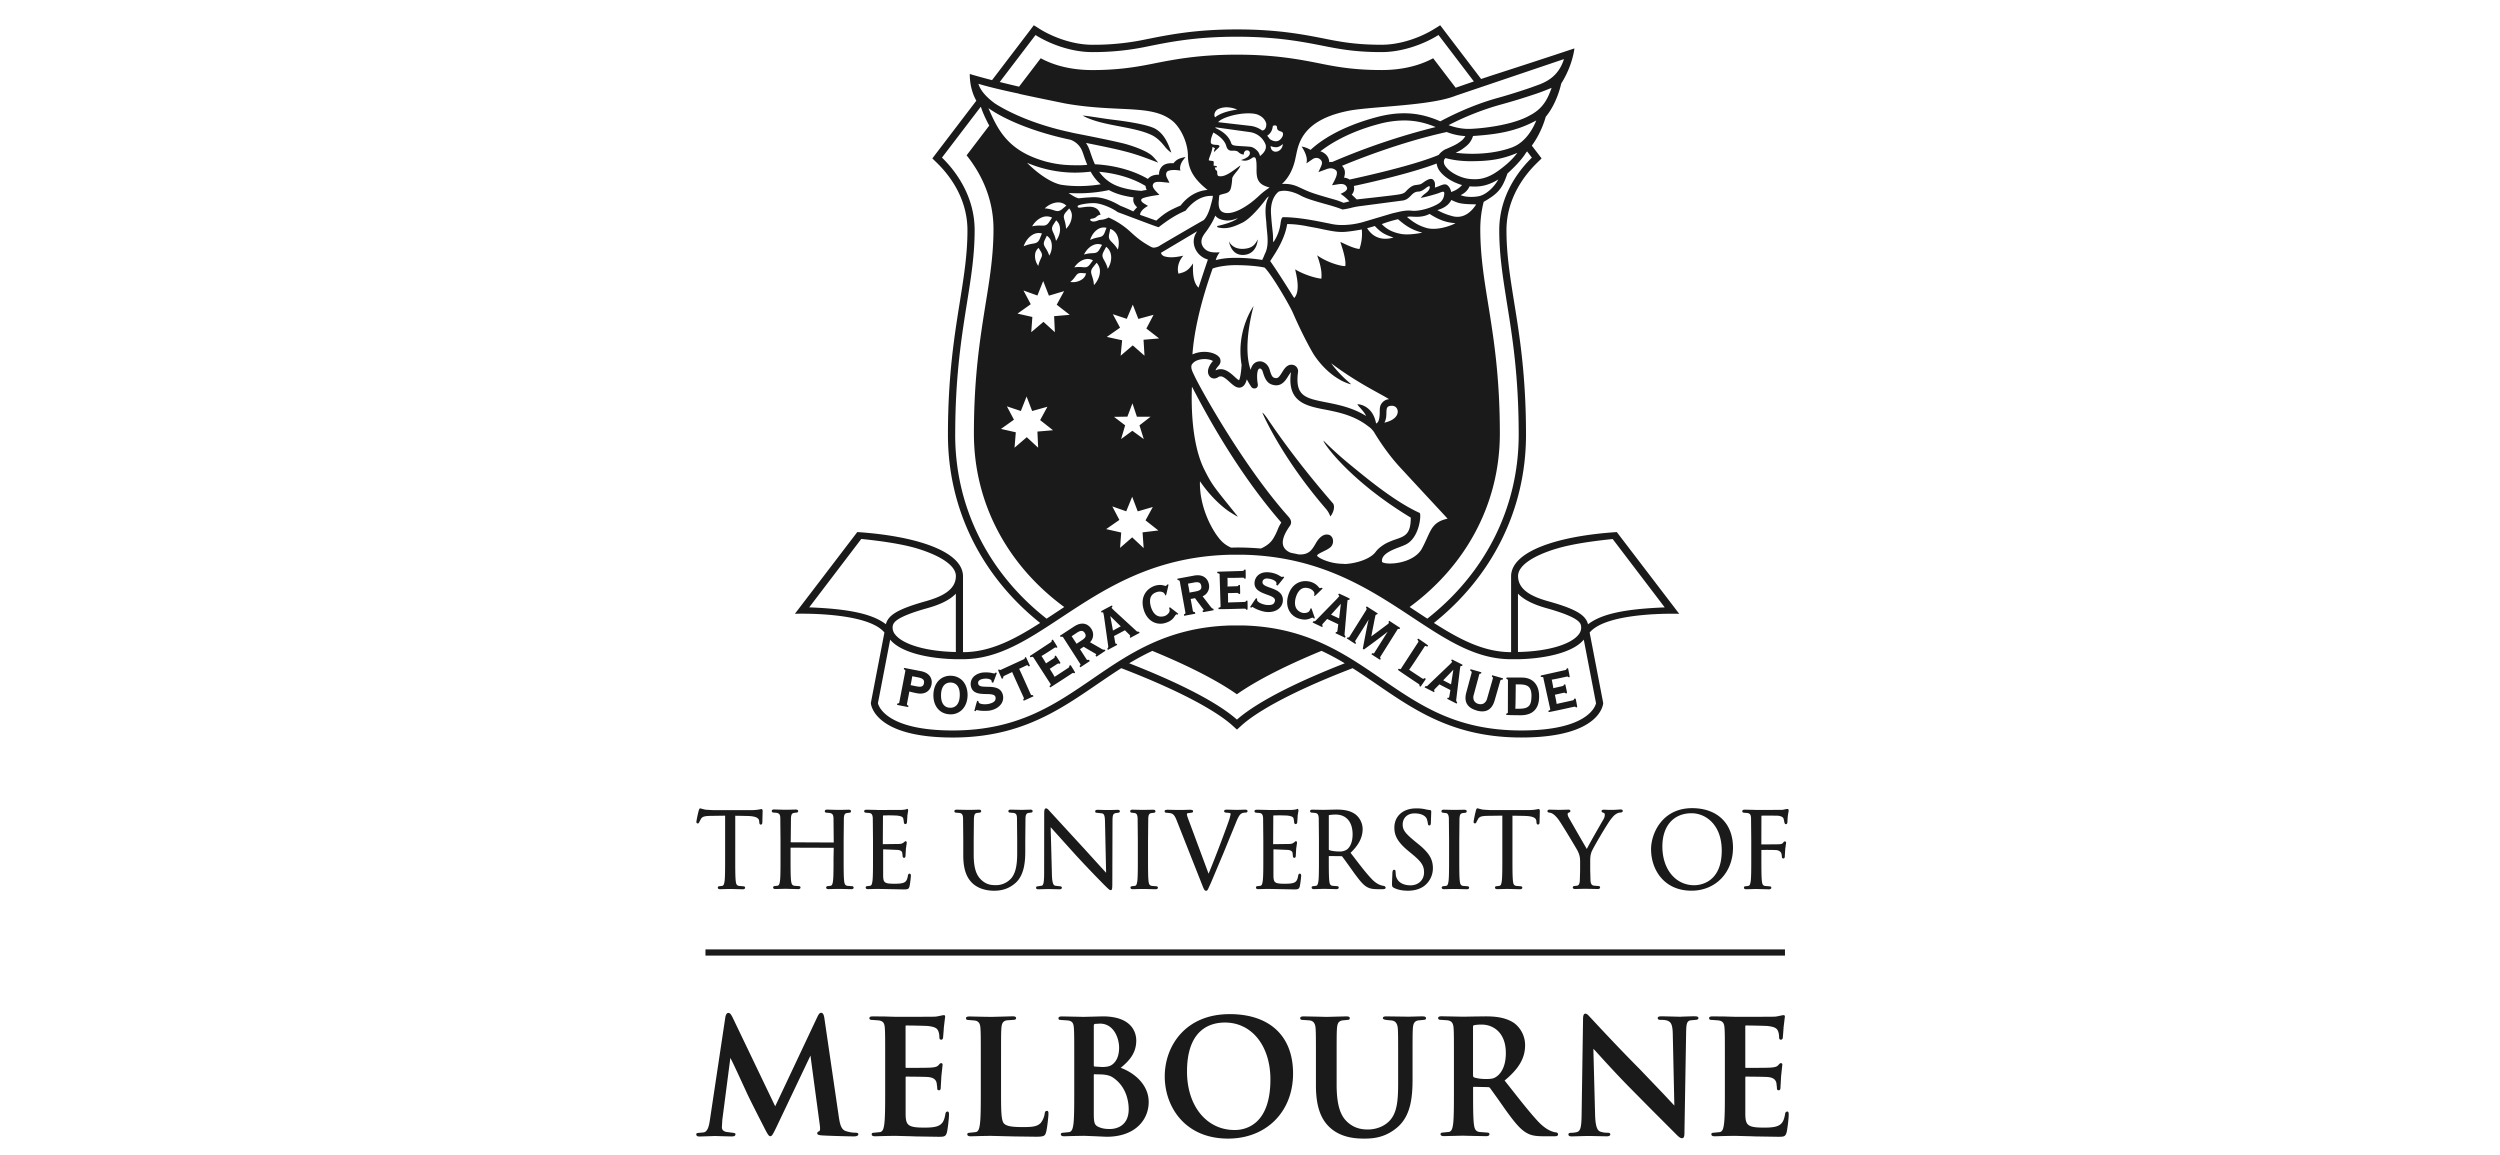 <svg xmlns="http://www.w3.org/2000/svg" width="119" height="55" fill="none"><g fill="#1A1A1A" clip-path="url(#a)"><path d="M78.591 40.427c0 .949.6 1.97 1.925 1.97 1.145 0 1.975-.863 1.975-2.048s-.78-1.881-1.947-1.881c-1.423 0-1.954 1.204-1.954 1.959zm1.922-1.717c.692 0 1.442.558 1.442 1.777 0 1.571-1.089 1.65-1.307 1.65-.893 0-1.519-.761-1.519-1.845 0-.976.53-1.578 1.386-1.582zm4.555 14.203c-.07 0-.09.054-.1.128-.053.31-.14.458-.326.543-.19.09-.505.09-.692.09-.77 0-.859-.125-.873-.614v-1.756c0-.057.014-.057.026-.057.166 0 .912.007 1.053.02.236.025.36.111.4.28l.023.199.004.067q0 .083.085.085c.084 0 .084-.104.084-.16l.014-.243.014-.262.05-.468.01-.081q0-.077-.07-.078c-.043 0-.074.036-.124.094-.07.081-.18.103-.353.117-.11.01-.53.014-1.186.014-.024 0-.031-.007-.031-.064V48.87c0-.057.017-.057.03-.057.145 0 .926.013 1.053.027.374.047.434.135.483.262a.8.8 0 0 1 .043.263c0 .037 0 .125.084.125.074 0 .09-.075.093-.097l.027-.343.01-.154.05-.414.01-.075c.007-.067-.02-.085-.063-.085-.06-.003-.296.068-.433.071-.103.007-1.34.007-1.855.007l-.38-.01-.088-.004-.604-.006c-.089 0-.183.007-.183.084 0 .085.09.085.144.085l.286.021c.263.031.293.175.307.41.014.24.014.447.014 1.592v1.32c0 .69 0 1.285-.04 1.599-.027.2-.06.367-.2.397l-.266.027c-.08.007-.137.007-.137.078 0 .094.123.094.166.094l.513-.014.423-.007.773.02.216.008 1.07.017c.28 0 .363 0 .42-.211.04-.154.1-.66.1-.839 0-.074 0-.154-.078-.154zm-11.016.989-.017-.003c-.12-.025-.41-.087-.813-.508-.377-.404-.809-.95-1.352-1.642 0 0-.234-.293-.25-.317.682-.565.975-1.067.975-1.685a1.32 1.32 0 0 0-.513-1.043c-.416-.286-.929-.325-1.378-.325l-.506.006-.547.01-.296-.006-.72-.014c-.084 0-.18.007-.18.085 0 .085.1.085.146.085l.286.02c.243.028.293.172.307.411.013.24.013.447.013 1.592v1.32c0 .686 0 1.281-.036 1.595-.027.2-.06.367-.2.397l-.264.027c-.067.007-.137.007-.137.078 0 .094.123.094.166.094l.603-.014.3-.007.24.007.852.017c.04 0 .167 0 .167-.093 0-.025-.01-.078-.107-.078l-.36-.028c-.2-.024-.25-.161-.276-.397-.036-.313-.036-.914-.036-1.605v-.104c0-.031.01-.044.043-.044l.647.014c.053 0 .089.007.12.047l.356.495.379.54c.434.602.71.941 1.025 1.11.2.11.4.147.806.147h.509c.05 0 .16 0 .16-.094 0-.031-.021-.078-.107-.097zm-2.805-2.666c-.126.094-.219.125-.516.125-.212 0-.42-.028-.558-.074-.04-.018-.054-.04-.057-.118v-2.285c0-.053.01-.074.053-.085a1.8 1.8 0 0 1 .39-.027c.416 0 1.119.285 1.119 1.356 0 .69-.27.992-.432 1.11zm9.401-2.863-.543.017-.134.007-.26-.007-.59-.014c-.09 0-.213 0-.213.085 0 .075.074.085.138.085.102 0 .23 0 .339.044.156.067.233.181.24.66l.074 3.377-.017-.02-.523-.559-1.103-1.153c-1.13-1.135-2.292-2.399-2.304-2.41l-.07-.074c-.089-.097-.145-.161-.22-.161-.099 0-.109.154-.109.272l-.067 4.448c-.007.646-.04.857-.22.915a1 1 0 0 1-.272.036c-.04 0-.137 0-.137.078 0 .093.106.093.18.093l.622-.017h.333l.668.014c.06 0 .19 0 .19-.094 0-.078-.102-.078-.145-.078a.9.9 0 0 1-.333-.053c-.159-.057-.233-.3-.246-.818 0 0-.081-3.052-.081-3.12.043.037.153.158.153.158.313.347.965 1.067 1.608 1.717l.985.996 1.209 1.21c.084.085.176.172.266.172.102 0 .113-.125.113-.25l.08-4.74c.007-.421.02-.586.213-.622l.22-.02c.116-.008.152-.028.152-.086 0-.085-.113-.085-.19-.085zm-35.55 4.54c-.07 0-.089.054-.1.128-.052.31-.141.458-.325.543-.19.09-.506.09-.692.09-.77 0-.86-.125-.873-.614v-1.756c0-.057.014-.057.024-.057.166 0 .912.007 1.053.02.236.025.36.111.399.28l.026.199.003.067q0 .083.084.085c.084 0 .084-.104.084-.16l.014-.243.014-.262.05-.468.01-.081c0-.05-.026-.078-.07-.078s-.074.036-.124.094c-.07.081-.18.103-.353.117-.11.01-.53.014-1.187.014-.024 0-.03-.007-.03-.064V48.87c0-.057.017-.057.03-.057.146 0 .926.013 1.053.027.374.047.435.135.483.262a.8.8 0 0 1 .043.263c0 .037 0 .125.086.125.074 0 .087-.075.09-.097l.028-.343.01-.154.05-.414.01-.075c.007-.067-.02-.085-.063-.085-.06-.003-.296.068-.434.071-.102.007-1.338.007-1.854.007l-.38-.01-.087-.004-.603-.006c-.09 0-.184.007-.184.084 0 .085.093.085.145.085l.286.021c.262.031.293.175.307.41.013.24.013.447.013 1.592v1.32c0 .69 0 1.285-.04 1.599-.026.2-.06.367-.2.397l-.265.027c-.08.007-.137.007-.137.078 0 .094.123.094.166.094l.512-.014.424-.007.773.02.216.008 1.07.017c.279 0 .363 0 .42-.211.039-.154.099-.66.099-.839 0-.074 0-.154-.077-.154zm8.246-2.083c.445-.364.742-.728.742-1.306 0-.267-.113-1.145-1.601-1.145l-.374.01-.536.014-.287-.007-.725-.014c-.084 0-.18.007-.18.085 0 .085.06.078.144.085l.287.02c.265.025.293.176.306.411.014.243.014.447.014 1.592v1.32c0 .686 0 1.282-.036 1.595-.027.2-.063.367-.2.397l-.264.028c-.074.003-.138.007-.138.078 0 .093.124.093.167.093l.512-.014.424-.007.553.021.29.014.233.01c1.385 0 2.003-.831 2.003-1.655s-.686-1.393-1.336-1.629zm-1.279-1.982c0-.081.014-.1.053-.11l.24-.014c.665 0 .912.703.912 1.145 0 .35-.103.621-.297.78-.13.115-.303.14-.522.14l-.347-.022c-.025-.003-.039-.01-.039-.064zm.783 4.893c-.17 0-.339-.007-.536-.09-.226-.093-.247-.21-.247-.7v-1.78c0-.031.01-.036.024-.036l.317.007c.283.013.453.06.607.174.643.458.713 1.189.713 1.481 0 .896-.732.943-.88.943zm5.682-5.468c-2.12 0-3.088 1.535-3.088 2.962s.943 2.962 3.014 2.962c1.822 0 3.094-1.275 3.094-3.099s-1.155-2.826-3.02-2.826zm.236 5.515c-1.335 0-2.264-1.145-2.264-2.783 0-2.032 1.133-2.335 1.811-2.332 1.272 0 2.159 1.11 2.159 2.706 0 2.174-1.195 2.41-1.706 2.41m8.938-5.412-.636.017-1.07-.014c-.084 0-.173.007-.173.085 0 .085.233.09.406.108.213.02.294.175.307.41.014.24.014.447.014 1.592v.939c0 .803-.03 1.453-.423 1.85-.357.36-.827.4-1.013.4-.26 0-.594-.037-.92-.303-.296-.246-.572-.64-.572-1.835v-1.053c0-1.145 0-1.35.014-1.592.017-.275.08-.377.262-.41l.213-.02c.06-.008.137 0 .137-.086 0-.078-.096-.085-.18-.085l-.544.014-.37.01-.396-.01-.689-.014c-.09 0-.18.007-.18.085 0 .085.077.082.144.085l.286.02c.22.018.294.176.304.411.014.24.014.447.014 1.592v1.097c0 .952.212 1.588.666 2.002.573.525 1.336.525 1.661.525.434 0 1-.06 1.559-.546.625-.542.713-1.413.713-2.274v-.804c0-1.145 0-1.35.013-1.592.014-.275.081-.377.263-.41l.212-.02c.09-.008.153-.011.153-.086 0-.074-.088-.085-.173-.085zm-17.873 4.502c-.089 0-.096.081-.103.128a.94.94 0 0 1-.186.44c-.174.189-.44.202-.856.202-.593 0-.77-.057-.886-.16-.15-.129-.15-.654-.15-1.6v-1.32c0-1.146 0-1.352.014-1.591.014-.275.081-.378.263-.41l.286-.021c.077 0 .153-.01.153-.085s-.084-.085-.173-.085l-.62.017-.392.01-.379-.006-.64-.014c-.088 0-.18.007-.18.085 0 .085.075.078.147.085l.24.02c.24.021.293.175.303.41.014.24.014.448.014 1.593v1.32c0 .689 0 1.281-.04 1.595-.032.242-.073.37-.2.396l-.266.028c-.07.007-.137.007-.137.078 0 .094.127.094.166.094l.513-.014.423-.007 1.159.028 1.003.013c.392 0 .437-.04.487-.218.06-.221.113-.781.113-.868 0-.07 0-.147-.077-.147zm35.134-7.689H33.58v.296h51.385zm-38.603-6.248c.01-.172.046-.232.149-.246l.116-.014q.077-.007.078-.068c0-.074-.084-.074-.117-.074l-.36.01h-.223l-.46-.01c-.027 0-.116 0-.116.074 0 .04.031.068.077.068l.156.014c.127.014.17.081.18.246l.01 1.06v.717c0 .795.234 1.124.434 1.32.33.313.785.36 1.029.36.262 0 .653-.04 1.028-.374.407-.367.46-.993.46-1.497V40l.01-1.06c.01-.168.046-.225.15-.246l.112-.014q.077-.006.078-.067c0-.075-.084-.075-.114-.075l-.325.01h-.153l-.45-.01c-.026 0-.112 0-.112.075 0 .04.03.067.073.067l.156.014c.146.017.174.093.18.246l.01 1.06v.613c0 .589-.08.939-.272 1.181a.97.97 0 0 1-.735.34c-.28 0-.48-.043-.71-.26-.173-.168-.353-.44-.353-1.185V40l.01-1.06zm8.295.007c.01-.168.046-.229.15-.246l.116-.014q.076-.007.077-.068c0-.078-.09-.078-.117-.078l-.403.007h-.152l-.417-.01c-.027 0-.113 0-.113.078q0 .061.074.067l.142.018c.074.01.127.067.137.242l.01 1.057v.864c0 .461 0 .858-.023 1.06-.021.151-.043.225-.114.24l-.137.017c-.063.007-.077.036-.077.067 0 .075.09.075.117.075l.4-.01h.133l.543.013c.106 0 .113-.054.113-.074 0-.032-.02-.064-.073-.068l-.213-.017c-.116-.018-.146-.092-.16-.24-.023-.202-.023-.599-.023-1.06v-.864zm-3.111 1.382-1.59-1.73c-.066-.078-.113-.121-.156-.121-.089-.007-.096.104-.096.275l-.003 2.817c0 .438-.036.575-.12.588l-.187.028c-.056.004-.077.031-.077.068 0 .074.08.074.117.074l.389-.01h.152l.446.01c.036 0 .123 0 .123-.074 0-.031-.013-.06-.077-.068 0 0-.14-.014-.233-.028-.092-.013-.152-.12-.163-.535 0 0-.053-2.066-.06-2.251.12.135 1.202 1.335 1.202 1.335a54 54 0 0 0 1.272 1.335c.28.28.326.326.382.326.074 0 .08-.057.08-.386l.008-2.877c0-.307.024-.374.152-.404l.11-.014c.063-.007.09-.04.09-.07 0-.072-.083-.072-.123-.072l-.325.01h-.19l-.403-.01c-.047 0-.134 0-.134.071 0 .047.017.068.077.071l.23.025c.116.017.156.097.16.43l.052 2.4-.363-.397-.739-.814zm31.468-1.645.156.013c.13.018.173.082.18.246l.01 1.06v.865c0 .46 0 .857-.024 1.06-.02.147-.043.225-.113.239l-.137.017c-.063.007-.074.031-.074.068 0 .074.09.074.114.074l.395-.01h.138l.54.014c.102 0 .116-.054.116-.075 0-.033-.017-.064-.077-.067l-.213-.018c-.116-.014-.144-.093-.159-.235-.024-.203-.024-.603-.024-1.06v-.418c.18-.007.619-.003.727.007.13.017.206.097.223.154a.7.7 0 0 1 .025.168c0 .047.028.075.07.075.071 0 .071-.085.071-.132l.02-.325.04-.28c.007-.067-.046-.074-.06-.074-.036 0-.057.028-.074.054-.043.057-.084.074-.205.081l-.216.004-.623.003.004-1.363c.007-.017.752-.004.752-.004.173.004.283.075.3.136.014.046.04.171.04.171.017.097.06.097.07.097.026 0 .063-.007.074-.081 0 0 .013-.269.024-.33.003-.032.027-.167.027-.167l.01-.064c.007-.054-.029-.085-.066-.082-.043-.003-.146.033-.227.04l-.056.003-1.195.004-.063-.004-.484-.01c-.027 0-.117 0-.117.078q-.001.061.078.067zm-40.329.134c.265.028.293.089.313.146l.026.161c0 .09.053.1.077.1s.057-.013.07-.084l.018-.25.003-.078.027-.167.01-.065c0-.074-.042-.081-.056-.081s-.014.017-.056.026c-.1.02-.203.024-.203.024l-1.112.004-.067-.004-.483-.01c-.028 0-.117 0-.117.074 0 .04.032.064.074.068l.156.014c.127.01.17.081.18.246l.01 1.056v.864c0 .461 0 .858-.024 1.06-.02.146-.043.226-.113.24l-.137.017c-.057.003-.074.033-.074.067 0 .075.084.075.113.075l.396-.01.266.003 1.016.02c.19 0 .26 0 .297-.153.026-.104.063-.442.063-.485 0-.037 0-.111-.066-.111-.06 0-.07.067-.078.104-.03.188-.084.279-.197.325-.12.05-.329.05-.452.05-.47 0-.516-.06-.527-.367v-1.271l.69.028c.166.017.212.085.219.142.01.057.017.154.017.154q.01.081.07.081c.07 0 .07-.09.07-.128l.018-.31.04-.279c0-.07-.05-.078-.06-.074-.025 0-.064.05-.1.07-.077.048-.077.051-.21.061l-.77.01.008-1.366a7 7 0 0 1 .653.004zm29.885.018c.465.01.546.124.561.239l.004.053c.003.047.01.118.077.118.01 0 .07-.003.07-.1l.004-.158.01-.38c0-.03 0-.101-.06-.101l-.06.01c-.067.014-.199.04-.424.04H70.93s-.343-.017-.379-.026l-.156-.04-.06-.017h-.003c-.046-.004-.063.05-.077.1a6 6 0 0 0-.113.535c0 .061.032.082.063.082.05 0 .07-.043.08-.075l.078-.145c.067-.104.173-.135.466-.139l.682-.01v2.042c0 .46 0 .857-.024 1.06-.02.147-.042.225-.113.24-.113.016-.137.016-.137.016-.053 0-.074.032-.074.068 0 .074.084.074.114.074l.399-.01h.134l.54.014c.103 0 .113-.054.113-.075 0-.03-.024-.067-.074-.067l-.212-.017c-.117-.018-.145-.092-.16-.236-.024-.203-.024-.603-.024-1.063v-2.043c.067 0 .576.01.576.01m2.091-.151.025-.01c.032-.014.066-.025.066-.068q-.002-.07-.1-.07l-.342.01h-.18l-.367-.01c-.096 0-.103.06-.103.07 0 .044.036.071.084.071a.4.4 0 0 1 .187.071c.096.064.216.196.317.354.177.26.823 1.339.856 1.41.063.142.11.245.11.498v.421l-.014.489c-.007.097-.031.218-.12.235l-.137.018c-.064.007-.077.03-.077.067 0 .075.084.075.113.075l.399-.01h.134l.54.01c.103 0 .113-.054.113-.075 0-.031-.024-.067-.074-.067l-.216-.018c-.106-.014-.156-.085-.166-.235l-.014-.489v-.42c0-.158 0-.307.07-.479.081-.199.76-1.352.923-1.552.11-.135.16-.188.25-.242a.4.4 0 0 1 .206-.064c.073 0 .1-.044.1-.078 0-.033-.025-.068-.1-.068l-.343.021h-.206l-.243-.01c-.1 0-.117.043-.117.067 0 .05.05.068.096.082.024.01.057.014.057.104q.001.107-.077.232c-.081.138-.63 1.087-.777 1.385-.163-.272-.787-1.36-.859-1.491a.4.4 0 0 1-.056-.175q-.001-.03.043-.057zm-18.123.02.17-.02c.084-.008.084-.05.084-.072 0-.07-.106-.07-.17-.07l-.353.01h-.22l-.448-.01c-.067 0-.163 0-.163.07 0 .044.02.068.077.071l.173.018c.144.024.22.084.326.356l1.202 3.042c.092.229.116.3.197.3.06 0 .08-.05.152-.212l.084-.185.6-1.424.287-.703.286-.696c.127-.326.199-.407.254-.447.08-.054.18-.054.212-.054.08 0 .096-.047.096-.07q0-.072-.12-.072l-.303.01h-.184l-.363-.01c-.05 0-.144 0-.144.075 0 .024.01.06.092.067l.174.017c.039.007.046.047.039.078l-.043.175c-.1.326-.7 1.918-1.003 2.638l-.901-2.426c-.07-.182-.13-.34-.13-.393 0-.025.006-.058.042-.065zm12.936.243c.01-.168.046-.229.15-.246l.116-.014q.076-.007.077-.068c0-.078-.09-.078-.117-.078l-.402.007h-.153l-.416-.01c-.03 0-.114 0-.114.078q.001.061.074.067l.14.018c.074.01.127.067.138.242l.01 1.057v.864c0 .461 0 .858-.024 1.06-.02.151-.043.225-.113.24l-.137.017c-.064.007-.077.036-.077.067 0 .075.089.075.116.075l.4-.01h.133l.544.013c.106 0 .113-.054.113-.074 0-.032-.02-.064-.074-.068l-.212-.017c-.117-.018-.144-.092-.16-.24-.024-.202-.024-.599-.024-1.06v-.864l.01-1.056zm-4.963-.192c-.272-.196-.612-.222-.912-.222l-.413.01-.226.004-.483-.01c-.031 0-.117 0-.117.074 0 .04.033.064.077.068l.156.014c.127.013.17.08.18.245l.01 1.06v.865c0 .46 0 .857-.023 1.06-.021.142-.043.225-.114.239l-.137.017c-.06.007-.074.031-.074.068 0 .074.09.074.117.074l.439-.014h.077l.54.014c.106 0 .117-.053.117-.074 0-.031-.014-.064-.077-.068l-.213-.017c-.117-.014-.144-.09-.16-.236-.023-.207-.023-.602-.023-1.063v-.118l.622.007c.02.003.603.828.603.828.244.325.406.539.604.646.133.071.265.097.536.097h.184c.063 0 .156 0 .156-.075 0-.036-.036-.07-.081-.08l-.024-.004c-.127-.021-.326-.078-.573-.343-.258-.272-.555-.66-.896-1.107l-.096-.121c.392-.374.576-.735.576-1.138a.91.91 0 0 0-.35-.7zm-.41 1.689a.6.6 0 0 1-.342.085c-.23 0-.434-.037-.49-.072-.017-.01-.017-.017-.017-.027v-1.606c0-.014.003-.02.013-.026.04-.01.163-.027.314-.027.506 0 .806.353.806.945 0 .333-.103.603-.283.728m-2.837-1.626c.264.028.293.089.313.146l.024.161c0 .09.053.1.078.1.023 0 .056-.013.07-.084l.017-.25.003-.078.028-.167.01-.065c0-.074-.043-.081-.056-.081s-.014.017-.057.026c-.1.02-.2.024-.2.024l-1.113.004-.067-.004-.483-.01c-.028 0-.117 0-.117.074 0 .04.033.064.074.068l.156.014c.127.01.17.081.18.246l.01 1.056v.864c0 .461 0 .858-.026 1.06-.02.146-.043.226-.113.24l-.137.017c-.057.003-.074.033-.074.067 0 .075.084.075.113.075l.396-.01.266.003 1.017.02c.19 0 .257 0 .296-.153a5 5 0 0 0 .064-.485c0-.037 0-.111-.067-.111-.06 0-.07.067-.077.104-.033.188-.084.279-.198.325-.12.05-.329.05-.452.05-.47 0-.516-.06-.526-.367v-1.271l.689.028c.166.017.212.085.22.142.01.057.016.154.016.154q.009.081.07.081c.07 0 .07-.09.07-.128l.018-.31.04-.279c0-.07-.05-.078-.06-.074-.025 0-.064.05-.1.07-.077.048-.077.051-.207.061l-.77.01.007-1.366a7 7 0 0 1 .653.004zm5.864 3.321c-.177 0-.597-.047-.686-.47l-.013-.176c0-.028 0-.093-.07-.093-.064 0-.07.07-.078.11l-.003.05-.02.479c0 .131.003.175.095.222.187.093.407.135.667.135.297 0 .559-.075.756-.215a1.06 1.06 0 0 0 .43-.846c0-.386-.12-.703-.725-1.184l-.133-.108c-.467-.386-.58-.542-.58-.796 0-.317.226-.532.562-.532.403 0 .537.168.576.242a1 1 0 0 1 .06.232c.004.037.01.1.074.1.07 0 .07-.1.07-.148l.017-.482v-.036c0-.064-.06-.07-.084-.07s-.162-.025-.162-.025a1.8 1.8 0 0 0-.46-.05c-.629-.007-1.049.363-1.049.914 0 .336.11.65.646 1.096l.22.182c.43.357.547.54.547.858 0 .319-.227.613-.657.613zM33.21 39.195c.05 0 .07-.044.08-.075l.078-.145c.066-.104.173-.135.466-.139l.682-.01v2.042c0 .46 0 .857-.024 1.06-.02.147-.043.225-.113.239-.113.017-.137.017-.137.017-.053 0-.074.032-.074.068 0 .074.084.074.113.074l.4-.01h.134l.54.014c.102 0 .113-.054.113-.075 0-.03-.024-.067-.074-.067l-.213-.018c-.116-.017-.144-.091-.16-.235-.023-.203-.023-.603-.023-1.064V38.83c.067 0 .576.01.576.01.466.011.547.125.562.24l.004.053c.003.047.01.118.077.118.01 0 .07-.003.07-.1l.004-.158.01-.38c0-.03 0-.101-.06-.101l-.06.01c-.067.014-.197.04-.424.04h-1.822s-.343-.017-.379-.026l-.156-.04-.06-.017h-.003c-.043-.004-.06.05-.077.1a6 6 0 0 0-.113.535c0 .061.032.082.063.082m3.597-.52.155.014c.134.027.174.081.18.246l.01 1.06v.864c0 .46 0 .857-.023 1.06-.02.145-.043.225-.113.239l-.137.017c-.054 0-.078.032-.078.068 0 .074.084.074.117.074l.396-.01h.137l.54.014c.103 0 .113-.054.113-.075 0-.033-.024-.067-.073-.067l-.216-.017c-.114-.018-.141-.094-.16-.24-.024-.202-.024-.599-.024-1.06v-.514l2.055.007-.01.507c0 .461 0 .858-.024 1.06-.017.142-.043.226-.113.24l-.137.017c-.053 0-.077.036-.077.067 0 .075.084.075.116.075l.4-.01h.133l.544.013c.106 0 .116-.053.116-.074 0-.031-.024-.068-.077-.068l-.216-.017c-.116-.017-.144-.094-.16-.24-.023-.202-.023-.598-.023-1.06v-.864l.01-1.056c.01-.168.046-.229.15-.246l.112-.014c.047 0 .078-.028.078-.067 0-.078-.084-.078-.117-.078l-.386.01h-.14l-.487-.014c-.028 0-.117 0-.117.078 0 .04.033.068.074.068l.16.014c.13.027.17.081.18.245l.01 1.057v.104l-2.052-.01.007-.097.01-1.057c.01-.168.046-.229.153-.246l.113-.014c.043 0 .077-.028.077-.067q0-.076-.117-.078l-.396.01h-.144l-.483-.014q-.116-.002-.117.078c0 .04.033.068.074.068zm3.917 15.24c-.103 0-.244-.007-.456-.074-.22-.068-.287-.293-.35-.743l-.679-4.64q-.035-.252-.153-.25c-.077.003-.12.074-.18.196 0 0-1.837 3.9-2.007 4.255l-2.014-4.202c-.093-.188-.14-.242-.216-.242-.05 0-.113.036-.144.211l-.736 4.897c-.039.275-.106.542-.29.578l-.219.021c-.056.004-.137 0-.137.071 0 .104.11.104.153.104l.456-.014.28-.01.236.007.543.014c.096 0 .197-.007.197-.104 0-.047-.04-.06-.13-.071l-.307-.04c-.14-.031-.209-.108-.209-.222l.02-.35.383-2.951c.06.1.36.746.36.746l.41.889c.089.208.663 1.339.855 1.706l.02.043c.114.215.18.343.254.343.08 0 .12-.074.293-.431l1.622-3.409c0 .028.442 3.298.442 3.298q.014.1.014.165c0 .09-.017.131-.04.138-.05.021-.095.05-.095.1 0 .068.077.09.233.101.293.02 1.318.047 1.512.047.137 0 .212-.037.212-.104 0-.071-.092-.071-.137-.071zm19.367-34.271c-.01.006.897 2.113 3.014 4.565.113.128.166.25.166.25l.057.124.077-.117c.173-.333.053-.496.053-.496-1.731-1.992-2.741-3.476-3.12-4.034-.2-.293-.247-.289-.247-.293M54.834 6.435c.31.157.519.424.66.603.209.221.26.221.26.221l-.063-.175c-.12-.32-.304-.72-.683-.945-.382-.232-1.678-.397-1.932-.428-.495-.054-1.352-.208-1.537-.208 0 0-.004.003 0 .003.929.508 2.395.492 3.293.929zm4.349 5.7c.666-.028.685-.737.685-.737-.12.23-.247.428-.689.447-.543.025-.682-.367-.682-.367.03.172.163.677.685.657"/><path d="m42.098 30.109-.646 3.355s.074 1.642 3.9 1.642 5.738-1.852 8.021-3.301c3.415 1.316 4.769 2.263 5.276 2.715l.23.208.23-.208c.504-.452 1.856-1.4 5.276-2.715 2.285 1.45 4.183 3.3 8.028 3.3s3.9-1.641 3.9-1.641l-.646-3.355c.836-1.01 4.263-.892 4.263-.892l-2.97-3.89c-2.764.178-5.032.898-5.032 2.11v3.605c-1.296 0-2.443-.604-3.675-1.39 2.772-2.212 4.385-5.403 4.385-8.954 0-2.806-.3-4.686-.57-6.346-.193-1.21-.36-2.255-.36-3.391 0-1.564.91-2.678 1.45-3.203l.222-.218-.19-.25-.275-.358c.494-.677.657-1.365.662-1.372.554-.663.736-1.581.736-1.581.558-.885.629-1.675.629-1.675s-1.29.435-4.037 1.321l-.403.135-1.756-2.305-.193-.253-.27.168c-.582.367-1.55.76-2.521.76-1.05 0-1.762-.1-2.575-.263-1.095-.218-2.331-.467-4.306-.467s-3.214.249-4.306.467A12 12 0 0 1 52 2.131c-.972 0-1.939-.394-2.522-.76l-.269-.169-.19.253-1.798 2.36c-.717-.186-1.06-.294-1.06-.294 0 .588.165 1.012.312 1.273L44.57 7.29l-.19.25.223.218c.54.525 1.448 1.639 1.448 3.203 0 1.138-.166 2.18-.36 3.391-.265 1.66-.569 3.54-.569 6.346 0 3.55 1.615 6.742 4.389 8.955-1.231.787-2.378 1.39-3.672 1.39v-3.607c0-1.205-2.271-1.927-5.032-2.11l-2.97 3.89s3.43-.12 4.263.893zm16.781 4.146c-.578-.52-1.944-1.437-5.13-2.683.352-.21.718-.41 1.102-.59 2.03.836 3.272 1.536 4.025 2.065.752-.529 1.997-1.229 4.028-2.067q.578.272 1.106.593c-3.187 1.245-4.553 2.168-5.133 2.682zm15.24-8.147c.713-.215 1.728-.357 2.645-.45l2.477 3.254c-1.826.071-2.988.29-3.65.804-.11-.407-.476-.7-1.885-1.093-.743-.208-1.446-.522-1.446-1.204 0-.511.75-.982 1.859-1.313zm-1.862 2.151c.276.286.725.514 1.356.69 1.47.41 1.608.675 1.642.824a.52.52 0 0 1-.113.431c-.373.482-1.505.807-2.887.831V28.26zm.662-20.757c-.552.535-1.555 1.742-1.555 3.455 0 1.168.17 2.224.363 3.449.266 1.645.563 3.513.563 6.289 0 3.476-1.603 6.601-4.35 8.752q-.412-.269-.841-.554c2.707-1.987 4.294-4.949 4.294-8.253 0-2.706-.293-4.533-.552-6.144-.206-1.264-.379-2.356-.379-3.594 0-.464.06-.896.161-1.294.674-.392.873-.598 1.132-1.351 0 0 .622-.546.883-.99l.053-.06.226.296zm-5.342 16.914c-1.225-.553-2.628-1.74-3.293-2.282a17 17 0 0 1-1.282-1.157c-.08.01 1.142 1.842 4.15 3.662.004.788-.28.885-.706 1.032a3.4 3.4 0 0 0-.477.196c-.28.161-.4.29-.473.383-.24.35-.912.564-1.455.596q-.035.002-.074-.007c-.716 0-1.25-.307-1.272-.387-.007-.057.15-.131.286-.199.137-.067.297-.142.386-.242l.004-.004a.4.4 0 0 0 .073-.332.3.3 0 0 0-.134-.196l-.006-.003a.34.34 0 0 0-.15-.033c-.133 0-.336.078-.54.45-.159.267-.296.499-.72.499a1 1 0 0 1-.1-.005c-.117-.028-.239-.05-.359-.077-.12-.048-.27-.138-.34-.301-.095-.229.004-.553.294-.963.103-.139.089-.282-.05-.443-2.148-2.396-4.24-6.172-4.505-6.76-.07-.143-.16-.318-.113-.472.144-.25.476-.279.615-.279.184 0 .333.047.4.092-.103.114-.364.46-.16.728q.086.102.216.104.102 0 .197-.065a.2.2 0 0 1 .114-.036c.12 0 .262.118.43.272.152.135.293.265.452.265.22-.004.314-.208.364-.397.063.125.137.25.216.364.024.043.08.071.144.071.053 0 .1-.017.127-.054.02-.024.046-.07.036-.154-.04-.185-.064-.602.042-.717.01-.01.028-.024.067-.024.028.003.096.043.13.164.131.465.297.582.534.626q.054.01.103.01c.3 0 .463-.26.569-.435.029-.043.092-.147.13-.188l-.003.043c-.028.232-.096.85.313 1.235.244.235.6.37 1.319.5.653.129 1.392.276 2.074.811.163.11.272.286.272.29.054.09.54.91 1.212 1.638.636.69 2.011 2.17 2.272 2.453-.623.135-.756.43-.976.914-.07.154-.149.33-.253.521-.27.482-.972.7-1.512.7-.244 0-.36-.047-.38-.078-.056-.37.488-.575.85-.71q.161-.06.253-.104c.693-.313.773-1.47.69-1.514zm-8.665.159-.103-.125-.146-.182c-.926-1.15-.982-1.217-1.328-1.898-.616-1.218-.633-3.059-.6-3.944 0-.007.01-.01.013-.003.53 1.02 2.064 3.947 4.24 6.446v.007c-.09.139-.138.253-.18.357q-.038.09-.078.175l-.01.02c-.13.254-.236.451-.64.654q-.031.015-.07.027a13 13 0 0 0-1.127-.048q-.141.002-.278.007a1.4 1.4 0 0 1-.492-.345c-.41-.447-1.025-1.585-.996-2.795 0-.007.01-.01.014-.004.562.821 1.201 1.329 1.472 1.485 0 0 .184.12.3.178q.011.002.007-.01zm-3.487-12.372c-.153-.058-.16-.172-.16-.172s1.542-.914 1.718-1.024a1 1 0 0 0-.06.104c-.233.41-.04.885.286 1.107a.9.9 0 0 0 .287.135c-.223.653-.396 1.192-.446 1.34-.29-.273-.27-.822-.262-1.154-.233.356-.38.41-.693.488-.1-.367.084-.696.233-.857-.212.043-.59.131-.903.03zm-.986 13.886-.547-.511-.576.5.053-.73-.716-.162.63-.438-.337-.643.663.233.283-.693.264.696.717-.208-.346.636.612.481-.753.09.053.75zM50.21 15.812l-.54-.492-.583.492.053-.724-.706-.16.63-.448-.347-.653.663.24.276-.69.273.696.723-.215-.353.646.62.482-.743.064.036.76zm-.795 5.498-.54-.5-.583.5.06-.733-.706-.16.618-.44-.336-.635.664.222.273-.69.265.69.727-.203-.346.636.612.482-.742.064.035.767zm4.712-11.447c-.084.09-.149.16-.18.202a9 9 0 0 0-.622-.272c-.466-.275-.876-.407-1.251-.407q-.082.001-.163.007a8 8 0 0 0-.56.047c-.147-.028-.296-.128-.445-.225l-.043-.028q.26.014.49.014c.7 0 1.259-.114 1.432-.154.396.221.89.313 1.176.35-.05.16.007.325.163.464zm-1.25-1.16a1.9 1.9 0 0 1-.555-.526c.513.047 1.416.193 2.208.676a.5.5 0 0 0 .053.189 3 3 0 0 0-.25.043c-.113-.007-.936-.057-1.456-.383m-.481.07c-.25.043-.619.085-1.042.085q-.442.001-.852-.064c-.566-.121-1.23-.65-1.612-1.043a5.9 5.9 0 0 0 2.282.468q.366-.002.742-.047c.134.24.286.431.48.6zm-2.465 1.81c-.194.272-.326.085-.802.192.147-.252.366-.417.586-.464.11-.02.257-.01.363.05l-.149.222zm.014 1.585c-.138-.424-.343-.442-.223-.724l.106-.222a.5.5 0 0 1 .206.265.86.86 0 0 1-.09.683zm-.453-.797c-.142.31-.31.15-.766.354.1-.286.286-.492.497-.586a.55.55 0 0 1 .373-.024l-.106.256zm-.07 1.285a.78.78 0 0 1-.144-.599.46.46 0 0 1 .159-.256l.113.185c.134.24-.046.275-.127.672zm.713-1.955.137-.211a.5.5 0 0 1 .173.296c.043.211-.017.457-.18.682-.08-.454-.29-.495-.13-.767m-.407-.781c.216-.203.467-.296.693-.283a.57.57 0 0 1 .336.151l-.206.172c-.262.207-.336-.01-.823-.04m1.475-2.053c-.187 0-.383-.007-.576-.024a5 5 0 0 1-.777-.135h-.007c-.862-.232-1.48-.579-1.939-1.09-.382-.42-.618-.918-.855-1.47.67.478 2.01 1.103 3.893 1.503.043.01.437.139.593.6l.01.024c.064.189.127.383.21.571-.124.014-.31.028-.55.021zm-.46 3.023c-.017-.461-.216-.536-.017-.778l.166-.189a.53.53 0 0 1 .13.32.9.9 0 0 1-.279.647m.732 2.106.22.017a.43.43 0 0 1-.156.262.77.77 0 0 1-.593.147c.31-.253.257-.437.53-.424zm-.34-.265c.15-.225.357-.364.56-.397.1-.017.233 0 .329.06l-.15.2c-.19.24-.3.06-.738.135zm.89-.007.174-.215a.6.6 0 0 1 .156.347c.017.232-.077.495-.283.717-.036-.5-.254-.579-.046-.849m.307-.845c-.162.268-.3.104-.735.239.123-.25.314-.418.516-.478a.5.5 0 0 1 .343.017zm-.444-.454c.081-.263.247-.46.438-.55a.53.53 0 0 1 .342-.03l-.089.235c-.123.29-.283.146-.692.347zm.636.565.127-.24c.103.068.18.196.213.304.063.221.02.488-.134.743-.127-.475-.353-.504-.206-.807m.268-.828.056-.265c.12.036.23.138.29.235.117.192.153.464.07.75-.25-.424-.476-.39-.416-.72m1.647 9.737-.54-.393-.536.393.193-.653-.53-.403.637-.01.24-.633.212.636h.653l-.53.41.203.653zm-.008-4.727.046.76-.559-.491-.576.492.07-.735-.728-.16.629-.439-.343-.642.663.221.287-.675.265.679.724-.196-.343.653.607.471-.746.064zm.505-4.383a.3.3 0 0 1-.13-.028c-.497-.265-.756-.504-.982-.71a3.8 3.8 0 0 0-1.056-.697.9.9 0 0 1-.336.108.5.5 0 0 0-.194.043.5.5 0 0 1-.18.04.22.22 0 0 1-.14-.04c-.007-.003-.028-.024-.024-.05 0-.017.017-.031.042-.04h.004l.036-.007c.14-.02.18-.057.223-.097a.33.33 0 0 1 .187-.09c-.074-.26-.247-.381-.552-.381-.107 0-.213.017-.297.028q-.096.016-.156.017c-.04 0-.06-.007-.074-.02q-.014-.017-.013-.04a.06.06 0 0 1 .042-.047c.103-.05.436-.108.703-.108q.095 0 .163.01c.254.037.669.183 1.006.422.24.085.554.207.86.32.502.189 1.02.386 1.084.393.436-.336.803-.582 1.28-.784.366-.468.776-.707 1.221-.707h.081l-.003.017c-.007.1-.06.29-.1.428l-.024.09c-.014.047-.123.435-.314.622l-.003.003h-.003c-.16.082-1.749 1.01-2.056 1.192a.54.54 0 0 1-.29.11zm2.88-4.537c-.003-.117.393-.289.153-.35-.084-.013-.317.01-.336-.12-.004-.197.056-.307.12-.472.247.132.554.367.622.66.057.175.156.215.31.203.11-.004.206.013.261.067.134.128.262.115.262.115-.017-.085.043-.172.096-.19.06-.017.134-.006.166.047.054.075.018.182-.087.265a1 1 0 0 1-.314.14c.32.113.52-.108.573-.122.113-.037.137.053.15.142.076.438-.138.992.422 1.217.078.033.13.047.217.075a3.5 3.5 0 0 0-.544.431c-.18.161-.346.31-.663.504-.297.182-.573.28-.792.28a.5.5 0 0 1-.247-.055c-.22-.117-.18-.464-.166-.592l.003-.033v-.017c0-.037.007-.068.01-.097q.007-.031.007-.054c.194-.1.456-.054.537-.3.067-.202.077-.517.077-.517.067-.196.34-.407.389-.603-.33.232-.723.578-1.029.507-.11-.027-.05-.195-.092-.256-.084-.036-.08-.1-.096-.161a.3.3 0 0 0 .06.007c.02 0 .036-.014.036-.037 0-.017-.017-.032-.036-.036a.5.5 0 0 1-.106-.014q-.008 0-.01-.007c-.008-.067.028-.164-.025-.214 0 0-.2-.014-.205-.037-.014-.081.166-.407.173-.639.032.043.16.036.1.121-.037.033-.018.104.006.139zm2.332-1.056a.4.4 0 0 1-.07.017 1.2 1.2 0 0 0-.513-.215l-1.582-.182c.159-.207.872-.42 1.431-.42.18 0 .332.017.45.06q.324.136.405.414c.017.064.007.256-.12.326zm-.12 1.188-.053.047a.53.53 0 0 0-.12-.243c-.028-.027-.167-.182-.35-.202l-.227-.018-.13-.007c-.43-.024-.505-.033-.547-.154-.137-.407-.519-.6-.702-.693q-.028-.012-.05-.024l.017-.028 1.642.229a.94.94 0 0 1 .736.6c.025.107.032.278-.216.495zm-2.191-1.798c-.08-.121-.007-.317.149-.393a.96.96 0 0 1 .513-.078c.205.017.392.104.392.104-.427.057-.812.171-1.052.367zm6.04 2.309c.673-.282 2.778-1.124 4.986-1.61.209.082.523.176.886.193a.76.76 0 0 1-.262.279l-.04.028c-.13.1-.356.195-.572.292l-.053.021a.7.7 0 0 0-.17.104.8.8 0 0 0-.17.172c-1.242.528-3.886 1.096-4.242 1.174a.54.54 0 0 0-.266-.09c.08-.24.05-.425-.1-.565zm-.455-.185h-.027q-.06 0-.124.01a.52.52 0 0 0-.226-.417.5.5 0 0 0-.197-.097c.433-.34 1.328-.912 2.751-1.293a4.7 4.7 0 0 1 1.236-.178c.51 0 .99.1 1.502.314a32 32 0 0 0-4.915 1.659zm1.229 11.598q.03.04.09.104c.087.097.212.235.285.39-.653-.404-1.335-.536-1.887-.647-1-.196-1.502-.296-1.356-1.43a.307.307 0 0 0-.23-.354.4.4 0 0 0-.08-.01c-.223 0-.346.202-.446.363-.12.193-.183.276-.283.276q-.015.001-.04-.004c-.099-.02-.166-.032-.265-.382-.08-.286-.297-.414-.473-.414a.4.4 0 0 0-.063.007c-.138.02-.304.114-.374.4-.41-1.154.142-3.038.142-3.038s-.848 1.16-.572 2.802v.007c-.036.532-.1.686-.124.724a1.3 1.3 0 0 1-.212-.171l-.004-.004c-.166-.149-.392-.353-.656-.353a.5.5 0 0 0-.244.06c.02-.081.07-.135.117-.192.077-.09.156-.182.103-.357-.067-.192-.393-.336-.756-.336a1.4 1.4 0 0 0-.566.122l.007-.064c.06-.789.28-2.124.956-4.024.156-.06.453-.128.849-.154.056-.004.144-.007.247-.007.19 0 .855.007 1.374.114.333.314 1.195 1.793 1.353 2.16.537 1.232.979 1.959.982 1.966.336.514.767.935 1.22 1.195l.016.01c.156.1.403.186.413.19 0 0 .127.042.134.03l-.116-.104a5.6 5.6 0 0 1-.833-.892c.929.693 1.695 1.114 2.214 1.4q.316.172.547.31a.48.48 0 0 0-.353.2c-.093.12-.093.268-.093.42q-.001.422-.133.518c-.017.014-.033.02-.04.01h-.003c-.153-.838-.81-.902-.816-.902l-.077-.007.046.064zm-6.69-8.49s.013.004.016.008c.096.024.187.036.287.036.303 0 .583-.121.886-.268.49-.26 1.092-1.09 1.116-1.125a.4.4 0 0 1 .134-.12c-.216.385-.17.806-.124 1.248q.008.16.024.317c.047.454.084.842-.103 1.192v.003c-.03.082-.089.211-.116.265a8 8 0 0 0-1.279-.1q-.156 0-.254.007a3.5 3.5 0 0 0-.679.1 1 1 0 0 1 .146-.31l.043-.06-.074.003q-.053.004-.106.003c-.293 0-.466-.07-.6-.246a.46.46 0 0 1-.063-.428c.042-.12.137-.242.226-.36.077-.104.247-.374.303-.492q.054-.104.103-.228.11.15.336.202c.09.021.166.033.244.033.147 0 .303-.036.498-.117-.257.232-.982.377-.982.377-.017.02-.007.05.017.06m6.076 1.849c-.226.01-.893-.185-1.342-.515.15.414.237.768.202 1.114-.3-.03-.848-.2-1.248-.443.06.275.254 1.003-.027 1.345-.01.01-.026.01-.033 0-.106-.167-.706-1.14-1.126-1.738v-.004c.02-.033.05-.074.08-.125.217-.332.616-.942.726-1.631l.003-.004c.074 0 .237.007.322.014.23.02.378.043.554.075q.087.019.184.036c.159.03.343.06.523.1.313.068.632.129.805.142q.1.01.23.01c.31 0 .932-.12.932-.12a2.2 2.2 0 0 1-.113.931c-.336-.04-.735-.266-.905-.336.017.097.283.782.233 1.145zm1.04-1.805c.165-.04.366-.104.363-.104.318.333.47.407.893.55-.37.107-.909.12-1.259-.448zm.916 8.794c.004-.189.014-.293.144-.326a.4.4 0 0 1 .11-.014.3.3 0 0 1 .18.054c.063.05.103.128.106.218.004.243-.243.447-.636.532.09-.158.093-.326.096-.464m-.22-8.988a6 6 0 0 1 .772-.232c.304.256.607.504 1.156.636-.197.053-.686.117-.98.07-.55-.096-.791-.313-.949-.474m1.203-.338c.173-.07.615.094 1.073-.147.378.242.745.414 1.232.44-.043.043-.783.374-1.339.239-.466-.121-.745-.35-.968-.532zm2.117-.053a2.8 2.8 0 0 1-.676-.276c.46-.125.619-.377.664-.481.306.131.37.202 1.158.207.018 0 .018.021.01.033-.172.257-.55.704-1.158.518zm-.813-1.622c-.01-.036-.056-.138-.163-.138h-.007c-.133.007-.269.104-.413.208a.4.4 0 0 1-.194.067l-.066.01c-.02.004-.047.007-.07.01-.174.022-.326.176-.428.28a.5.5 0 0 1-.077.074c-.126.082-.253.097-1.081.193l-.434.05c-.1.01-.766.085-.766.085s-.163-.161-.237-.226a.45.45 0 0 0 .1-.414c.67-.142 2.734-.606 3.942-1.07a.75.75 0 0 0 .167.386c.265.333.703.542 1.042.64a1.15 1.15 0 0 1-.52.329.53.53 0 0 0-.126-.272c-.047-.05-.091-.09-.17-.09a.4.4 0 0 0-.117.02c-.067.021-.14.054-.193.075l-.043.017a1 1 0 0 1-.124.04c.007-.094.01-.222-.017-.275zm1.246.636c.31-.154.374-.33.43-.42q.134.01.244.01c.386 0 .717-.098 1.12-.337-.201.371-.563.7-.88.785-.16.043-.6.09-.915-.04zm1.781-1.154c-.495.357-.872.397-1.112.394q-.154 0-.286-.018c-.287-.033-.81-.228-1.082-.568-.163-.199-.074-.357-.064-.374l.043-.047c.2.057.616.15 1.195.15h.057c.809-.006 1.405-.074 2.168-.396-.3.4-.653.664-.919.861zM64.324 9.89c.14-.033.29-.064.442-.081l1.995-.263c.19-.025.293-.129.393-.229.092-.094.18-.182.332-.196h.014c.14 0 .247-.078.35-.154a1 1 0 0 1 .13-.09c.01-.003.027-.014.04-.014.017 0 .039.01.039.04-.014.154-.12.236-.233.32a1 1 0 0 0-.197.193c.126-.007.728-.175.855-.225.093-.037.163-.065.206-.065q.025 0 .043.018.025.029.01.124a.55.55 0 0 1-.23.394c-.166.128-.735.374-1.222.374-.06 0-.173-.018-.237-.014-.226 0-.42.05-.622.097-.056.014-.113.024-.17.04l-1.392.414a3.7 3.7 0 0 1-.972.138 2.4 2.4 0 0 1-.596-.067l-.43-.085c-.537-.107-1.223-.222-1.792-.222-.089 0-.116.229-.116.229l-.004.017a2.04 2.04 0 0 1-.317.902l-.03.044-.014-.057c.003-.125-.007-.286-.007-.303-.007-.085-.017-.172-.028-.276-.02-.178-.043-.4-.063-.71-.05-.764.336-1.043.377-1.07h.007a1 1 0 0 1 .236-.033c.364 0 .732.195.77.218.286.158.686.268 1.11.39.306.084.625.175.904.285.14-.017.287-.05.424-.081zm-3.607-2.669a.23.23 0 0 1-.213-.145.3.3 0 0 1-.02-.125.6.6 0 0 0 .257.057c.084 0 .197-.036.319-.154 0 .192-.153.367-.343.367m.133-.521q-.169.074-.402-.075l-.13-.168c.102-.06.243-.189.269-.464.039-.017.116-.04.159-.01q.038.02.04.09c.006.124.092.154.162.178.08.024.142.047.12.185a.45.45 0 0 1-.216.266zm11.16.303c-.685.26-1.423.317-1.918.317-.356 0-.636-.028-.802-.047.127-.06.262-.132.36-.208l.036-.027c.145-.108.329-.243.43-.565 1.18-.078 2.059-.225 3.01-.74-.123.317-.466 1.01-1.116 1.268zm.852-1.535c-.77.464-2.18.64-2.89.667h-.084c-.386 0-.729-.104-.936-.178a13 13 0 0 1 2.427-.963 29 29 0 0 0 1.622-.492l.153-.05c.31-.108.505-.19.675-.26l.028-.01c-.163.446-.354.942-.993 1.288zm1.58-2.648c-.237.746-.733 1.029-1.143 1.192l-.43.157c-.25.085-.905.307-1.575.492-1.286.353-2.398.932-2.734 1.114-.594-.26-1.142-.383-1.725-.383-.413 0-.849.06-1.325.189-1.781.478-2.717 1.17-3.124 1.552l-.036-.018c-.226-.124-.392-.138-.392-.138s.293.417.243.717l-.013.081.286-.195a.33.33 0 0 1 .187-.064q.09 0 .17.06c.126.104.113.212.042.364l-.116.253.303-.111q.021-.006.05-.017a.6.6 0 0 1 .226-.054q.12 0 .227.074c.05.037.159.111-.043.511l-.117.222.297-.047a1 1 0 0 1 .133-.014c.13 0 .223.047.27.14.017.039.023.063.017.093-.014.06-.078.12-.18.175l-.127.064s.23.145.416.356l-.08.021q-.096.027-.197.047c-.036-.014-.174-.071-.258-.1-.092-.033-.197-.061-.332-.1l-.043-.011c-.537-.154-.88-.257-1.133-.371q-.086-.037-.166-.074-.101-.048-.198-.09a1.5 1.5 0 0 0-.802-.148c.333-.306.556-.743.657-1.295a1 1 0 0 0 .024-.108c.127-.6.363-1.71 2.641-2.11.414-.064.972-.11 1.566-.16 1.225-.104 2.61-.219 3.38-.529l5.151-1.742zM49.287 1.666c.65.41 1.675.814 2.707.814a12.4 12.4 0 0 0 2.643-.272c1.077-.218 2.3-.46 4.24-.46 1.938 0 3.16.246 4.239.46.872.175 1.611.272 2.643.272s2.059-.403 2.714-.814l1.683 2.21-.867.3-1.07-1.403c-.663.357-1.491.561-2.451.561-1.12 0-1.943-.11-2.819-.289-1.038-.208-2.218-.443-4.07-.443-1.85 0-3.03.235-4.069.443-.876.175-1.699.29-2.82.29-.961 0-1.788-.203-2.451-.562l-1.032 1.353a89 89 0 0 1-.92-.222l1.705-2.238zm-.778 2.8c.476.11 2.184.457 2.197.46.993.175 1.835.215 2.575.25 1.099.05 1.89.09 2.484.545.37.269.777.993.78 1.7.004.71.374 1.17.936 1.62-.483.033-.946.297-1.282.74-.544.236-.736.343-1.16.72l-.772-.275c.007-.242.379-.424.379-.424l-.167-.1c-.16-.094-.162-.165-.16-.186q.013-.055.104-.09c.226-.081.689-.142.692-.142l.074-.01-.053-.054c-.322-.31-.276-.4-.24-.464l.003-.01c.036-.061.12-.09.263-.09.092 0 .197.013.3.024l.142.013.063.007-.13-.26s-.077-.157.017-.268c.043-.05.177-.081.34-.081.046 0 .084.003.123.007l.173.02-.014-.05s-.042-.189.127-.431l.13-.165-.099.021c-.01 0-.19.043-.28.1a.7.7 0 0 0-.196.179q-.04-.005-.09-.004c-.137 0-.339.018-.473.175a.52.52 0 0 0-.123.371h-.026c-.16 0-.37.036-.505.203-1.01-.59-2.159-.683-2.522-.697-.1-.21-.173-.434-.247-.653l-.01-.024c-.04-.121-.1-.235-.17-.34 1.459.29 1.788.387 1.802.39.473.118.823.24 1.265.407l.373.142-.084-.103s-.106-.129-.19-.208c-.183-.182-.675-.404-1.275-.575-.04-.01-.45-.129-2.395-.508-.057-.01-.22-.047-.22-.047l-.023-.007c-2.289-.488-3.544-1.342-3.597-1.377-.423-.313-.686-.625-.776-.928.675.211 1.925.468 1.938.471zm-3.041 16.229c0-2.776.3-4.644.562-6.29.197-1.224.363-2.28.363-3.448 0-1.71-1.003-2.92-1.555-3.455l1.84-2.413.02.02s.105.347.39.87L46.01 7.394c.62.775 1.28 1.963 1.28 3.506 0 1.239-.174 2.332-.38 3.594-.257 1.614-.552 3.442-.552 6.144 0 3.306 1.591 6.27 4.301 8.257l-.841.554c-2.748-2.15-4.351-5.274-4.351-8.754zm.363 10.683c1.682 0 3.074-.921 4.685-1.985 2.06-1.36 4.385-2.897 8.026-2.987h.672c3.64.09 5.967 1.628 8.026 2.988 1.612 1.063 3.004 1.985 4.685 1.985h.336c1.162-.021 2.582-.276 3.127-.932l.583 3.027c-.046.196-.456 1.296-3.557 1.296s-4.822-1.199-6.674-2.467c-1.752-1.203-3.564-2.442-6.524-2.53h-.672c-2.96.09-4.773 1.328-6.525 2.53-1.851 1.268-3.6 2.467-6.673 2.467s-3.508-1.097-3.557-1.296l.583-3.027c.543.656 1.964.91 3.126.931h.336zm-3.33-1.605c.035-.15.172-.414 1.641-.825.636-.175 1.082-.403 1.356-.689v2.776c-1.381-.025-2.511-.35-2.886-.83a.51.51 0 0 1-.114-.432zm-1.506-4.119c.919.093 1.932.236 2.647.45 1.106.336 1.855.807 1.858 1.313 0 .683-.706.996-1.445 1.204-1.412.397-1.781.69-1.887 1.093-.664-.511-1.823-.733-3.65-.804l2.477-3.254z"/><path d="m65.044 29.019-.813 1.296c-.017.024-.053.043-.084.024-.014.003-.04.05-.04.05l.41.265.031-.054q-.044-.052-.043-.07 0-.017.01-.03s.56-.889.633-1.01l-.007.031c-.056.196-.272 1.36-.272 1.36l.024.017.03.018s.955-.693 1.103-.829l.027-.02-.636 1.01c-.007.01-.01.017-.02.02q-.015.012-.08-.007l-.037.054s.386.25.413.263c0 0 .033-.043.028-.057a.067.067 0 0 1-.014-.09l.813-1.295c.013-.025.032-.037.092-.021 0 0 .036-.037.03-.06 0 0-.513-.337-.52-.333 0 0-.026.04-.026.06.02.028.01.057.004.064-.021.025-.82.613-.827.619.004-.007.187-.99.206-1.017.007-.007.024-.033.06-.026.017-.007.043-.047.043-.047 0-.007-.52-.336-.52-.336-.027.007-.042.054-.042.054.039.05.036.067.02.093zm1.498 2.863c.003.024.968.663.968.663.067.044.067.065.053.097.007.021.047.044.047.044.024-.004.257-.364.257-.364-.007-.024-.05-.047-.05-.047-.06.047-.073.047-.137.007l-.607-.403c.02 0 .736-1.1.736-1.1.024-.037.043-.044.123 0 .026-.007.043-.05.043-.05-.003-.026-.463-.33-.463-.33-.024.004-.046.047-.046.047.063.075.06.092.036.128l-.81 1.246c-.02.036-.039.043-.102.01-.02.007-.047.05-.047.05zm6.924.4.322 1.46c.007.04.007.057-.074.085-.013.02 0 .067 0 .067.02.014 1.192-.249 1.192-.249.077-.014.087-.007.102.024.018.01.064-.007.064-.007.014-.02-.07-.403-.07-.403l-.007-.004c-.02-.01-.067.01-.067.01-.014.054-.017.061-.096.079l-.742.164q.002 0 .003-.007c.004-.05-.07-.38-.08-.431l.399-.09c.077-.014.1.003.11.028a.2.2 0 0 0 .066-.014c.014-.021-.08-.414-.08-.414-.017-.007-.067.01-.067.01-.014.05-.017.057-.096.075l-.413.093q.004 0 .003-.007c0-.053-.073-.4-.073-.403.003.017.685-.135.685-.135.074-.018.084-.007.1.017.02.01.067 0 .067 0 .013-.02-.074-.414-.074-.414-.02-.014-.064.003-.064.003-.013.05-.02.065-.095.082l-1.134.253c-.013.02-.003.067-.003.067.113.004.12.018.127.057zm-1.759 1.68-.014.064c.017.017.682.02.682.02.29 0 .513-.074.66-.224q.228-.226.227-.67c.003-.557-.3-.896-.813-.9l-.727-.003c-.017.017-.02.064-.02.064.07.024.08.043.077.09l-.004 1.492c0 .046-.007.057-.067.067zm.444-1.387.173.003c.434 0 .576.142.576.575v.004h-.004c-.003.438-.142.578-.579.578h-.19c.017-.003.02-1.063.024-1.16m-3.129-.958s-1.06 1.01-1.06 1.013c0 0-.028.028-.06.031q-.031.005-.062.004l-.03.053.45.229.029-.054s-.014-.01-.02-.02q-.012-.014 0-.037l.026-.036s.21-.211.22-.225c.014.01.52.266.523.272l-.05.306s-.007.033-.014.043-.013.018-.029.018q-.021.001-.032-.004l-.028.054.45.229.027-.054-.036-.057c-.014-.024-.01-.068-.01-.068l.176-1.463.026-.136c.003-.01.013-.03.063-.01.02-.007.043-.054.043-.054-.007-.017-.506-.26-.506-.26-.024.008-.042.05-.042.05.053.055.05.065.046.068zm.158.261s-.106.68-.11.697c0 0-.322-.165-.373-.193.029-.03.432-.446.483-.504m1.102 1.942q.662.188.86-.467l.272-.946c.01-.04.05-.06.11-.054a.2.2 0 0 0 .02-.064s-.36-.104-.52-.147c0 0-.017.05-.006.071.05.024.05.05.04.092l-.273.953a.38.38 0 0 1-.163.228.34.34 0 0 1-.25.02.32.32 0 0 1-.203-.148.36.36 0 0 1-.02-.279l.258-.956c.01-.043.024-.064.081-.057.017-.014.027-.064.027-.064-.159-.05-.519-.148-.519-.148s-.014.044-.014.068q.085.037.067.104l-.257.95c-.113.43.05.716.49.84zm-21.09-2.524L50 32.548c.02.037.027.05-.04.108-.003.024.025.064.025.064.025.004 1.028-.657 1.028-.657.064-.043.077-.04.103-.013.02.003.057-.033.057-.033.003-.025-.21-.354-.21-.354h-.006c-.026-.003-.06.032-.06.032.003.053.003.064-.064.107 0 0-.632.417-.636.417v-.007a5 5 0 0 0-.23-.374c.028-.02.343-.225.343-.225.064-.043.09-.036.11-.014.014 0 .057-.036.057-.036.006-.024-.22-.357-.22-.357-.017 0-.056.037-.056.037.006.053.006.06-.06.104 0 0-.354.232-.357.232v-.007c-.017-.05-.21-.347-.21-.35.011.014.594-.37.594-.37.067-.044.08-.04.103-.018.02.003.06-.024.06-.024.007-.025-.213-.36-.213-.36-.024-.008-.06.024-.06.024.007.05.004.067-.06.11l-.972.64c-.003.024.02.064.02.064.107-.037.12-.025.143.01zm3.32-2.142.033.142.206 1.46s.007.043-.007.067q-.014.027-.036.058l.027.053.446-.239-.027-.053s-.018.003-.03.003q-.021-.001-.027-.017c-.007-.01-.014-.044-.014-.044s-.05-.292-.056-.31c.013-.003.52-.272.52-.275.016.02.219.218.219.218s.02.024.027.037a.04.04 0 0 1 0 .036.1.1 0 0 1-.02.02l.027.054.446-.239-.028-.053q-.037.001-.063-.004c-.028-.003-.06-.031-.06-.031l-1.079-.992-.096-.098c-.006-.01-.017-.03.028-.06.007-.024-.017-.068-.017-.068a12 12 0 0 0-.513.272c-.007.026.014.064.014.064.074-.014.08-.003.08 0zm.835.661s-.317.168-.37.2c-.007-.044-.113-.614-.127-.69l.499.489zm-2.857.503c.08-.02.096-.01.12.025l.805 1.252c.024.036.03.06-.024.1-.003.026.031.068.031.068.007 0 .453-.296.453-.296l-.04-.064c-.063.017-.084.014-.106-.007-.003-.007-.01-.01-.014-.018l-.307-.478s.096-.06.177-.114c.084.057.586.346.593.35.014.01-.02.047-.03.054-.004.01.039.067.039.067.01.004.433-.282.433-.282l-.039-.054c-.064.01-.09 0-.19-.06l-.506-.29a.505.505 0 0 0 .057-.646c-.143-.218-.424-.357-.81-.107l-.675.441c-.003.025.033.058.033.058zm.766-.199c.187-.118.29-.121.379.01.084.136.046.23-.144.35l-.247.165c-.024-.047-.21-.317-.233-.36.029-.018.247-.165.247-.165zm12.399-1.632-1.025 1.05s-.028.03-.06.033a.4.4 0 0 1-.063.007l-.024.057.456.215.023-.058s-.013-.01-.02-.02q-.01-.014-.004-.037l.024-.04s.201-.218.21-.232c.013.01.53.25.53.253l-.04.307-.01.043q-.009.015-.028.02-.021 0-.03-.003l-.026.058.456.214.024-.057a.3.3 0 0 1-.036-.053c-.018-.025-.01-.068-.01-.068l.126-1.467.017-.135c.004-.01.014-.031.064-.014.02-.01.043-.054.043-.054 0-.026-.51-.25-.51-.25-.025.011-.042.055-.042.055.056.05.053.06.05.067l-.097.11zm.17.253s-.08.677-.084.696l-.383-.178zm-16.071 3.542q-.005-.016-.004-.028c0-.05.014-.064.07-.093l.36-.172c.021.064.544 1.207.544 1.207q.014.026.014.044c0 .017-.02.043-.033.05-.003.014.024.064.024.064.04-.014.45-.203.45-.203l.016-.007-.029-.057c-.073.007-.087 0-.106-.043 0 0-.537-1.198-.549-1.21.014 0 .336-.155.336-.155.067-.031.084-.003.114.04.02.007.06-.02.06-.02.006-.022-.187-.422-.187-.422-.026.007-.053.028-.053.028 0 .057-.014.06-.081.092l-1.025.471c-.07.036-.084.03-.106 0-.021-.003-.057.02-.057.02-.007.025.173.415.173.415.024.01.063-.021.063-.021zm-3.921-.336-.792-.154c-.02.014-.017.06-.017.06.074.044.077.061.067.104l-.283 1.468c-.007.043-.02.06-.084.057-.02.014-.024.07-.024.07.003.004.53.105.53.105l.01-.06c-.06-.032-.07-.051-.07-.079q0-.01.003-.02s.113-.58.113-.586c0 .017.347.085.347.085.445.09.656-.154.706-.407.053-.253-.057-.556-.506-.643m.148.575c-.031.158-.124.193-.347.15l-.29-.058c.018-.054.07-.374.081-.424l.29.057c.216.047.293.118.264.275zm.721-.147c-.17.161-.265.407-.272.69-.014.548.303.924.792.938a.76.76 0 0 0 .562-.208c.17-.16.266-.407.273-.692.003-.28-.081-.532-.24-.7a.78.78 0 0 0-.552-.236.77.77 0 0 0-.563.208m.983.722c-.004.219-.06.387-.163.485a.4.4 0 0 1-.297.108c-.286-.007-.439-.225-.432-.61.004-.222.064-.386.166-.485a.4.4 0 0 1 .294-.104.4.4 0 0 1 .29.118c.099.104.148.272.142.488m1.256-.06c.226.006.42.01.446.154a.24.24 0 0 1-.026.16q-.074.108-.31.158c-.137.028-.45.028-.473-.097-.004-.01-.01-.043-.01-.043l-.05-.01c-.02.014-.134.46-.134.46l-.004.018.054.017c.046-.06.056-.057.056-.057.28.074.607.03.607.03.333-.058.49-.215.57-.333a.53.53 0 0 0 .076-.383c-.08-.407-.46-.414-.763-.42-.212-.004-.389-.008-.416-.14-.01-.04-.014-.084.02-.131q.052-.071.184-.1c.233-.047.42.013.432.096 0 .01.007.058.007.058a.2.2 0 0 0 .063.026c.02-.014.18-.468.18-.468l-.063-.02c-.01.023-.033.046-.053.046-.024 0-.184-.036-.184-.036a1.6 1.6 0 0 0-.406-.004c-.466.092-.576.404-.53.643.074.364.434.37.727.377zm12.68-4.146c.247.169.583.23.583.23.343.05.549-.05.66-.14s.18-.21.197-.346c.05-.424-.313-.554-.606-.66-.201-.07-.374-.135-.36-.271a.15.15 0 0 1 .063-.122q.075-.06.212-.04c.244.028.407.146.39.232l-.01.058c.01.017.053.043.053.043.024-.003.325-.393.325-.393l-.053-.044c-.02.018-.046.033-.067.025-.02-.007-.166-.094-.166-.094a1.2 1.2 0 0 0-.403-.121c-.48-.06-.689.208-.72.454-.046.374.303.5.586.602.213.078.403.146.383.293a.25.25 0 0 1-.074.146q-.1.08-.35.05c-.14-.017-.442-.121-.427-.25l.004-.043-.047-.024c-.023.007-.279.404-.279.404l-.01.013.046.037c.067-.047.074-.04.074-.04zm2.226.56c.382.118.53-.046.646-.05.017.004.026.018.036.04.017.007.06-.014.06-.014l-.163-.464c-.014-.01-.053.007-.053.007-.017.118-.103.168-.103.168a.42.42 0 0 1-.303.026c-.34-.121-.364-.42-.294-.7.167-.575.503-.495.647-.454.116.037.226.132.243.226.01.064-.014.11-.014.11l.028.026c.02 0 .346-.325.346-.325l.036-.037-.033-.024c-.013-.014-.046 0-.092.01-.06.014-.1-.185-.437-.296-.407-.12-.902.033-1.082.653-.15.511.07.963.53 1.1zm-5.688-1.766.265 1.47c.007.044.004.064-.06.082-.013.02 0 .074 0 .074.007.004.53-.097.53-.097l-.014-.074c-.067-.01-.084-.021-.096-.047l-.006-.02s-.1-.553-.103-.562c0 0 .11-.018.209-.037.056.085.41.55.413.553.01.014-.036.033-.05.036-.007.007.01.075.01.075.007.007.51-.09.51-.09a.3.3 0 0 0-.01-.068c-.064-.014-.081-.036-.157-.131l-.356-.465a.505.505 0 0 0 .3-.571c-.047-.253-.254-.495-.703-.414l-.792.147c-.014.02.007.064.007.064.084.014.092.03.103.071zm.678.043c.216-.036.314 0 .343.158.028.157-.046.228-.269.268l-.29.054c0-.054-.063-.374-.073-.425l.29-.053zm1.216-.371.046 1.497c0 .043-.003.057-.089.07-.014.018-.01.068-.01.068.017.018 1.215-.02 1.215-.02.077 0 .087.01.096.043.017.014.067.003.067.003.017-.017.003-.41.003-.41V28.6c-.017-.018-.066-.004-.066-.004-.021.047-.028.054-.107.058l-.76.024s.004 0 .004-.004c.01-.053 0-.393-.003-.441l.406-.01c.08-.004.096.017.103.046.014.007.067 0 .067 0 .017-.017-.004-.42-.004-.42-.013-.011-.066 0-.066 0-.021.05-.028.053-.107.056l-.423.014q.002 0 .003-.007c.01-.053 0-.407 0-.41.004.017.7-.004.7-.004.077-.003.089.007.096.037.017.013.063.01.063.01.017-.017.004-.42.004-.42-.018-.018-.064-.011-.064-.011-.02.046-.032.06-.11.064l-1.162.036c-.017.018-.017.064-.017.064.113.024.117.044.117.082zm-2.573 2.292c.386-.114.416-.336.512-.404q.02-.003.05.014c.017-.003.043-.046.043-.046l-.393-.304c-.02 0-.042.037-.042.037.05.107.006.195.006.195a.42.42 0 0 1-.24.19c-.35.093-.533-.148-.625-.418-.173-.568.147-.693.293-.735.116-.036.26-.013.325.054.043.047.05.1.05.1l.04.008c.017-.014.113-.465.113-.465l.01-.05-.04-.003c-.02-.004-.039.024-.07.06-.043.047-.183-.1-.526-.003-.406.128-.732.532-.543 1.15.152.507.58.764 1.038.622z"/></g><defs><clipPath id="a"><path fill="#fff" d="M33.147 1.198h52v53h-52z"/></clipPath></defs></svg>